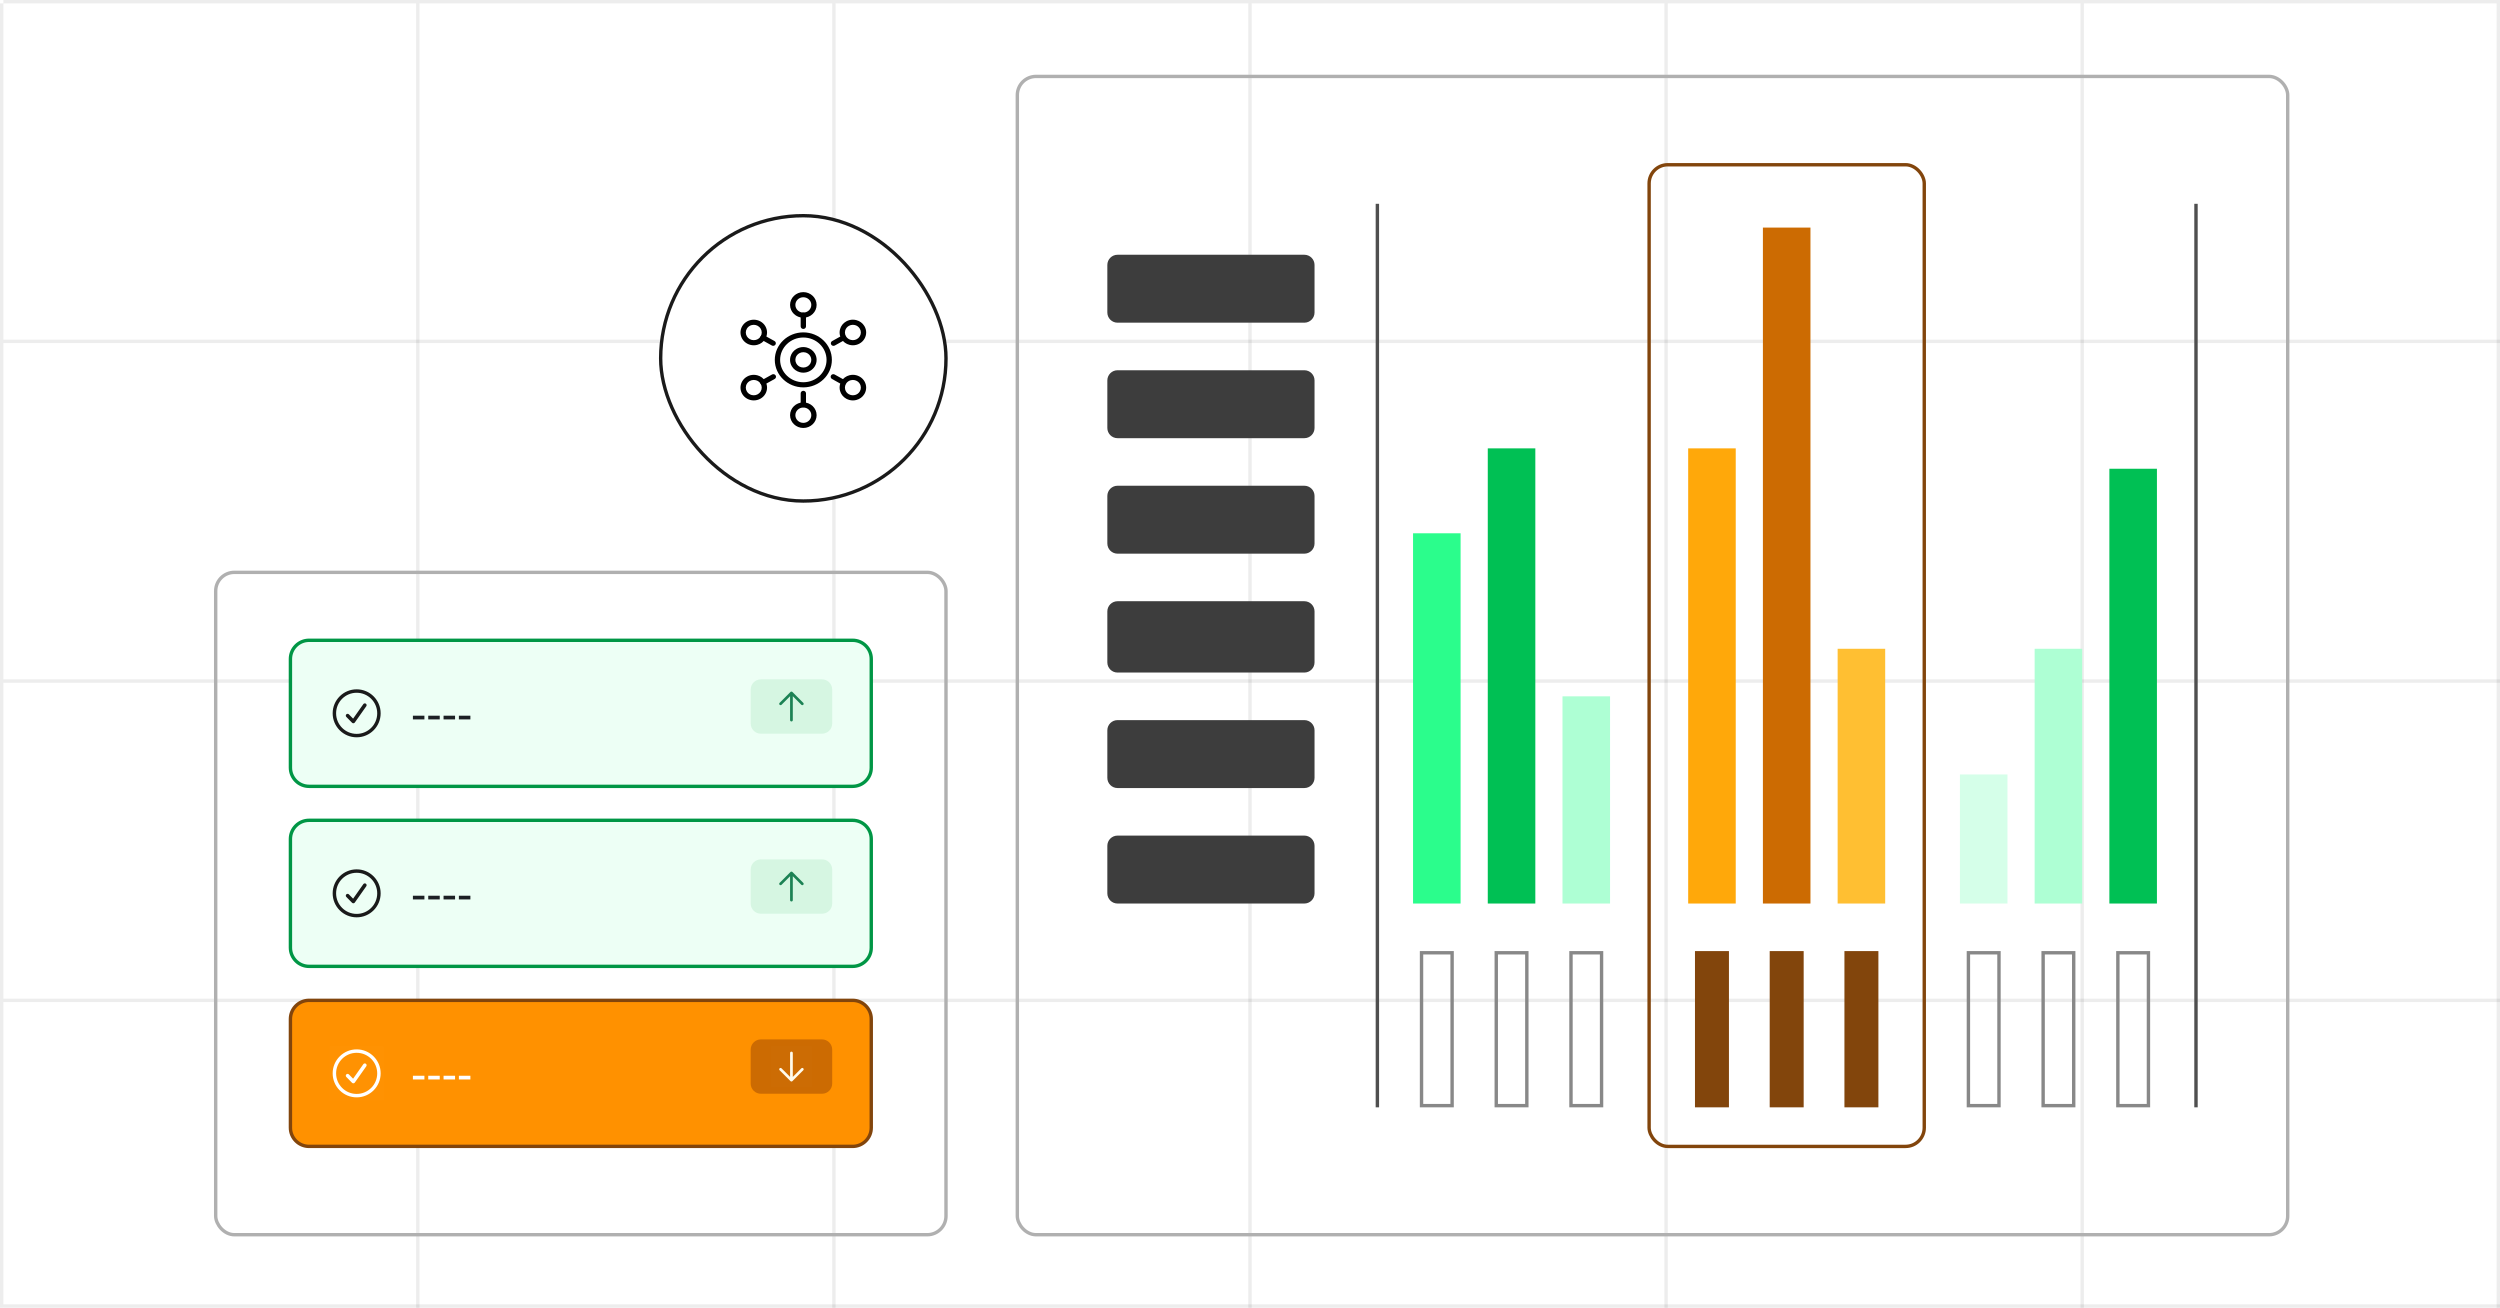 <svg width="736" height="385" viewBox="0 0 736 385" fill="none" xmlns="http://www.w3.org/2000/svg">
<line opacity="0.08" x1="0.5" y1="385" x2="0.5" y2="1" stroke="#1A1A1A"/>
<line opacity="0.08" x1="123" y1="385" x2="123" y2="1" stroke="#1A1A1A"/>
<line opacity="0.08" x1="245.5" y1="385" x2="245.5" y2="1" stroke="#1A1A1A"/>
<line opacity="0.08" x1="368" y1="385" x2="368" y2="1" stroke="#1A1A1A"/>
<line opacity="0.08" x1="490.5" y1="385" x2="490.5" y2="1" stroke="#1A1A1A"/>
<line opacity="0.08" x1="613" y1="385" x2="613" y2="1" stroke="#1A1A1A"/>
<line opacity="0.08" x1="735.5" y1="385" x2="735.5" y2="1" stroke="#1A1A1A"/>
<line opacity="0.08" x1="1" y1="0.5" x2="736" y2="0.5" stroke="#1A1A1A"/>
<line opacity="0.08" x1="1" y1="100.5" x2="736" y2="100.5" stroke="#1A1A1A"/>
<line opacity="0.08" x1="1" y1="200.5" x2="736" y2="200.5" stroke="#1A1A1A"/>
<line opacity="0.08" x1="1" y1="384.5" x2="736" y2="384.5" stroke="#1A1A1A"/>
<line opacity="0.08" x1="1" y1="294.5" x2="736" y2="294.5" stroke="#1A1A1A"/>
<g filter="url(#filter0_b_6406_19674)">
<rect x="299" y="22" width="375" height="342" rx="6" fill="white" fill-opacity="0.01"/>
<rect x="299.5" y="22.5" width="374" height="341" rx="5.5" stroke="#B0B0B0"/>
<rect x="418.5" y="325.5" width="45" height="9" transform="rotate(-90 418.5 325.5)" stroke="#888888"/>
<rect x="485.5" y="48.5" width="81" height="289" rx="5.5" stroke="#82450C"/>
<rect width="46" height="10" transform="translate(499 326) rotate(-90)" fill="#82450C"/>
<rect x="579.5" y="325.5" width="45" height="9" transform="rotate(-90 579.5 325.5)" stroke="#888888"/>
<rect x="440.5" y="325.5" width="45" height="9" transform="rotate(-90 440.5 325.5)" stroke="#888888"/>
<rect width="46" height="10" transform="translate(521 326) rotate(-90)" fill="#82450C"/>
<rect x="601.5" y="325.5" width="45" height="9" transform="rotate(-90 601.5 325.5)" stroke="#888888"/>
<rect x="462.5" y="325.5" width="45" height="9" transform="rotate(-90 462.5 325.5)" stroke="#888888"/>
<rect width="46" height="10" transform="translate(543 326) rotate(-90)" fill="#82450C"/>
<rect x="623.5" y="325.5" width="45" height="9" transform="rotate(-90 623.5 325.5)" stroke="#888888"/>
<line x1="405.5" y1="60" x2="405.5" y2="326" stroke="#4F4F4F"/>
<line x1="646.5" y1="60" x2="646.5" y2="326" stroke="#4F4F4F"/>
<rect width="109" height="14" transform="translate(416 266) rotate(-90)" fill="#2BFD8C"/>
<rect width="134" height="14" transform="translate(497 266) rotate(-90)" fill="#FFA80A"/>
<rect width="38" height="14" transform="translate(577 266) rotate(-90)" fill="#D5FFE9"/>
<rect width="134" height="14" transform="translate(438 266) rotate(-90)" fill="#00C054"/>
<rect width="199" height="14" transform="translate(519 266) rotate(-90)" fill="#CC6B02"/>
<rect width="128" height="14" transform="translate(621 266) rotate(-90)" fill="#00C054"/>
<rect width="61" height="14" transform="translate(460 266) rotate(-90)" fill="#AEFFD4"/>
<rect width="75" height="14" transform="translate(541 266) rotate(-90)" fill="#FFBF32"/>
<rect width="75" height="14" transform="translate(599 266) rotate(-90)" fill="#AEFFD4"/>
<path d="M326 78C326 76.343 327.343 75 329 75H384C385.657 75 387 76.343 387 78V92C387 93.657 385.657 95 384 95H329C327.343 95 326 93.657 326 92V78Z" fill="#3D3D3D"/>
<path d="M326 112C326 110.343 327.343 109 329 109H384C385.657 109 387 110.343 387 112V126C387 127.657 385.657 129 384 129H329C327.343 129 326 127.657 326 126V112Z" fill="#3D3D3D"/>
<path d="M326 146C326 144.343 327.343 143 329 143H384C385.657 143 387 144.343 387 146V160C387 161.657 385.657 163 384 163H329C327.343 163 326 161.657 326 160V146Z" fill="#3D3D3D"/>
<path d="M326 180C326 178.343 327.343 177 329 177H384C385.657 177 387 178.343 387 180V195C387 196.657 385.657 198 384 198H329C327.343 198 326 196.657 326 195V180Z" fill="#3D3D3D"/>
<path d="M326 215C326 213.343 327.343 212 329 212H384C385.657 212 387 213.343 387 215V229C387 230.657 385.657 232 384 232H329C327.343 232 326 230.657 326 229V215Z" fill="#3D3D3D"/>
<path d="M326 249C326 247.343 327.343 246 329 246H384C385.657 246 387 247.343 387 249V263C387 264.657 385.657 266 384 266H329C327.343 266 326 264.657 326 263V249Z" fill="#3D3D3D"/>
</g>
<rect x="194.5" y="63.5" width="84" height="84" rx="42" fill="white"/>
<rect x="194.5" y="63.5" width="84" height="84" rx="42" stroke="#1A1A1A"/>
<g clip-path="url(#clip0_6406_19674)">
<path d="M236.502 97.852C231.87 97.852 228.102 101.481 228.099 105.948C228.099 110.411 231.866 114.041 236.502 114.044C241.134 114.044 244.901 110.415 244.905 105.948C244.905 101.485 241.138 97.856 236.502 97.852ZM236.502 112.533C234.618 112.533 232.912 111.796 231.67 110.604C230.432 109.411 229.667 107.767 229.667 105.948C229.667 104.133 230.432 102.489 231.67 101.293C232.908 100.1 234.614 99.363 236.502 99.363C238.386 99.363 240.092 100.1 241.334 101.293C242.572 102.485 243.337 104.13 243.337 105.948C243.337 107.763 242.572 109.407 241.334 110.604C240.096 111.796 238.389 112.533 236.502 112.533Z" fill="black"/>
<path d="M236.502 96.844C236.936 96.844 237.286 96.507 237.286 96.089V92.781C237.286 92.363 236.936 92.026 236.502 92.026C236.068 92.026 235.718 92.363 235.718 92.781V96.089C235.718 96.507 236.068 96.844 236.502 96.844Z" fill="black"/>
<path d="M236.502 115.048C236.068 115.048 235.718 115.385 235.718 115.804V119.115C235.718 119.533 236.068 119.87 236.502 119.87C236.936 119.87 237.286 119.533 237.286 119.115V115.804C237.286 115.385 236.936 115.048 236.502 115.048Z" fill="black"/>
<path d="M224.227 100.044L227.226 101.711C227.349 101.778 227.483 101.811 227.618 101.811C227.887 101.811 228.152 101.674 228.298 101.433C228.368 101.315 228.402 101.185 228.402 101.056C228.402 100.796 228.26 100.541 228.01 100.4L225.008 98.733C224.885 98.667 224.75 98.633 224.616 98.633C224.347 98.633 224.081 98.77 223.935 99.011C223.866 99.13 223.832 99.259 223.832 99.389C223.832 99.648 223.974 99.904 224.224 100.044H224.227Z" fill="black"/>
<path d="M248.677 111.904L245.724 110.259C245.601 110.193 245.467 110.159 245.332 110.159C245.063 110.159 244.798 110.296 244.656 110.537C244.586 110.656 244.552 110.785 244.552 110.915C244.552 111.174 244.694 111.43 244.944 111.57L247.896 113.215C248.019 113.281 248.154 113.315 248.288 113.315C248.557 113.315 248.823 113.178 248.965 112.937C249.034 112.819 249.069 112.689 249.069 112.559C249.069 112.3 248.926 112.044 248.677 111.904Z" fill="black"/>
<path d="M227.668 110.159C227.534 110.159 227.399 110.193 227.276 110.259L224.228 111.956C223.978 112.096 223.835 112.348 223.835 112.607C223.835 112.737 223.87 112.867 223.939 112.985C224.085 113.226 224.347 113.363 224.62 113.363C224.75 113.363 224.889 113.33 225.012 113.263L228.06 111.567C228.31 111.426 228.452 111.174 228.452 110.915C228.452 110.785 228.418 110.656 228.348 110.537C228.202 110.296 227.941 110.159 227.672 110.159H227.668Z" fill="black"/>
<path d="M245.382 101.815C245.516 101.815 245.651 101.781 245.774 101.715L248.676 100.1C248.926 99.959 249.068 99.707 249.068 99.448C249.068 99.319 249.034 99.189 248.965 99.07C248.819 98.83 248.557 98.693 248.288 98.693C248.154 98.693 248.019 98.726 247.896 98.793L244.994 100.407C244.744 100.548 244.602 100.8 244.602 101.063C244.602 101.193 244.636 101.322 244.705 101.441C244.851 101.681 245.113 101.819 245.386 101.819L245.382 101.815Z" fill="black"/>
<path d="M236.502 86C234.345 86 232.592 87.689 232.592 89.767C232.592 91.844 234.345 93.533 236.502 93.533C238.658 93.533 240.411 91.844 240.411 89.767C240.411 87.689 238.658 86 236.502 86ZM236.502 92.026C235.856 92.026 235.272 91.774 234.845 91.363C234.418 90.952 234.157 90.389 234.157 89.767C234.157 89.144 234.418 88.582 234.845 88.17C235.272 87.759 235.856 87.507 236.502 87.507C237.148 87.507 237.732 87.759 238.159 88.17C238.585 88.582 238.847 89.144 238.847 89.767C238.847 90.389 238.585 90.952 238.159 91.363C237.732 91.774 237.148 92.026 236.502 92.026Z" fill="black"/>
<path d="M236.502 118.463C234.345 118.463 232.592 120.152 232.592 122.23C232.592 124.307 234.345 125.996 236.502 125.996C238.658 125.996 240.411 124.307 240.411 122.23C240.411 120.152 238.658 118.463 236.502 118.463ZM236.502 124.493C235.856 124.493 235.272 124.241 234.845 123.83C234.418 123.419 234.157 122.856 234.157 122.233C234.157 121.611 234.418 121.048 234.845 120.637C235.272 120.226 235.856 119.974 236.502 119.974C237.148 119.974 237.732 120.226 238.159 120.637C238.585 121.048 238.847 121.611 238.847 122.233C238.847 122.856 238.585 123.419 238.159 123.83C237.732 124.241 237.148 124.493 236.502 124.493Z" fill="black"/>
<path d="M223.866 94.622C223.251 94.281 222.578 94.118 221.917 94.118C220.564 94.118 219.249 94.793 218.523 96C218.169 96.593 218 97.241 218 97.878C218 99.181 218.7 100.448 219.953 101.148C220.553 101.481 221.225 101.656 221.902 101.656C222.24 101.656 222.582 101.611 222.921 101.526C223.928 101.267 224.773 100.641 225.296 99.77C225.65 99.178 225.819 98.53 225.819 97.893C225.819 96.589 225.119 95.322 223.866 94.622ZM221.302 95.704C221.506 95.652 221.71 95.626 221.913 95.626C222.321 95.626 222.717 95.73 223.082 95.93C223.832 96.348 224.254 97.107 224.254 97.889C224.254 98.27 224.154 98.659 223.939 99.015C223.624 99.541 223.124 99.911 222.517 100.067C222.313 100.119 222.109 100.144 221.906 100.144C221.498 100.144 221.102 100.041 220.737 99.841C219.987 99.422 219.565 98.663 219.565 97.882C219.565 97.5 219.665 97.111 219.88 96.756C220.195 96.23 220.695 95.859 221.302 95.704Z" fill="black"/>
<path d="M253.047 110.852C252.448 110.519 251.775 110.344 251.098 110.344C250.76 110.344 250.418 110.389 250.08 110.474C249.072 110.733 248.227 111.359 247.704 112.23C247.358 112.807 247.177 113.456 247.177 114.107C247.177 114.433 247.223 114.763 247.312 115.089C247.581 116.059 248.231 116.874 249.134 117.378C249.734 117.711 250.406 117.885 251.083 117.885C251.421 117.885 251.763 117.841 252.102 117.756C253.109 117.496 253.954 116.87 254.477 116C254.831 115.407 255 114.759 255 114.122C255 112.819 254.3 111.552 253.047 110.852ZM251.094 111.856C251.502 111.856 251.898 111.959 252.263 112.159C252.809 112.463 253.193 112.944 253.355 113.53C253.409 113.726 253.436 113.922 253.436 114.119C253.436 114.511 253.328 114.893 253.12 115.244C252.805 115.77 252.305 116.141 251.698 116.296C251.494 116.348 251.29 116.374 251.087 116.374C250.679 116.374 250.283 116.27 249.918 116.07C249.372 115.767 248.988 115.285 248.826 114.7C248.773 114.504 248.746 114.307 248.746 114.111C248.746 113.719 248.853 113.337 249.061 112.985C249.376 112.459 249.876 112.089 250.483 111.933C250.687 111.881 250.891 111.856 251.094 111.856Z" fill="black"/>
<path d="M222.921 110.478C222.586 110.393 222.244 110.348 221.902 110.348C221.225 110.348 220.553 110.519 219.953 110.856C218.7 111.552 218 112.819 218 114.122C218 114.759 218.169 115.411 218.523 116C219.246 117.207 220.564 117.885 221.917 117.881C222.578 117.881 223.255 117.719 223.866 117.378C225.119 116.681 225.823 115.411 225.819 114.107C225.819 113.47 225.65 112.819 225.296 112.23C224.777 111.359 223.928 110.733 222.921 110.474V110.478ZM220.737 112.159C221.098 111.959 221.498 111.856 221.906 111.856C222.109 111.856 222.313 111.881 222.517 111.933C223.124 112.089 223.624 112.463 223.939 112.985C224.151 113.341 224.254 113.726 224.254 114.111C224.254 114.893 223.835 115.656 223.082 116.07C222.721 116.27 222.321 116.374 221.913 116.374C221.71 116.374 221.506 116.348 221.302 116.296C220.695 116.141 220.195 115.767 219.88 115.244C219.672 114.896 219.565 114.511 219.565 114.119C219.565 113.922 219.591 113.726 219.645 113.53C219.807 112.944 220.195 112.463 220.737 112.159Z" fill="black"/>
<path d="M250.08 101.522C250.414 101.607 250.756 101.652 251.098 101.652C251.775 101.652 252.448 101.481 253.047 101.144C254.3 100.448 255.004 99.178 255 97.874C255 97.237 254.831 96.585 254.477 95.996C253.958 95.126 253.109 94.5 252.102 94.241C251.767 94.156 251.425 94.111 251.083 94.111C250.406 94.111 249.734 94.281 249.134 94.618C248.231 95.118 247.581 95.937 247.312 96.907C247.223 97.23 247.177 97.559 247.177 97.889C247.177 98.541 247.354 99.189 247.704 99.767C248.223 100.637 249.072 101.263 250.08 101.522ZM249.918 95.926C250.279 95.726 250.679 95.622 251.087 95.622C251.29 95.622 251.494 95.648 251.698 95.7C252.305 95.856 252.805 96.23 253.12 96.752C253.332 97.107 253.436 97.493 253.436 97.878C253.436 98.659 253.017 99.422 252.263 99.837C251.902 100.037 251.502 100.141 251.094 100.141C250.891 100.141 250.687 100.115 250.483 100.063C249.876 99.907 249.376 99.533 249.061 99.011C248.853 98.663 248.746 98.278 248.746 97.885C248.746 97.689 248.773 97.493 248.826 97.296C248.988 96.711 249.376 96.23 249.918 95.926Z" fill="black"/>
<path d="M235.491 109.585C235.825 109.67 236.167 109.715 236.509 109.715C237.186 109.715 237.859 109.544 238.458 109.207C239.712 108.511 240.415 107.241 240.411 105.937C240.411 105.3 240.242 104.648 239.888 104.059C239.369 103.189 238.52 102.563 237.513 102.304C237.178 102.219 236.836 102.174 236.494 102.174C235.817 102.174 235.145 102.344 234.545 102.681C233.642 103.181 232.992 104 232.723 104.97C232.635 105.293 232.588 105.622 232.588 105.952C232.588 106.604 232.765 107.252 233.115 107.83C233.634 108.7 234.484 109.326 235.491 109.585ZM235.329 103.989C235.691 103.789 236.09 103.685 236.498 103.685C236.702 103.685 236.905 103.711 237.109 103.763C237.716 103.919 238.216 104.293 238.531 104.815C238.743 105.17 238.847 105.556 238.847 105.941C238.847 106.722 238.428 107.485 237.674 107.9C237.313 108.1 236.913 108.204 236.506 108.204C236.302 108.204 236.098 108.178 235.894 108.126C235.287 107.97 234.787 107.596 234.472 107.074C234.264 106.726 234.157 106.341 234.157 105.948C234.157 105.752 234.184 105.556 234.238 105.359C234.399 104.774 234.787 104.293 235.329 103.989Z" fill="black"/>
</g>
<g filter="url(#filter1_b_6406_19674)">
<rect x="63" y="168" width="216" height="196" rx="6" fill="white" fill-opacity="0.01"/>
<rect x="63.5" y="168.5" width="215" height="195" rx="5.5" stroke="#B0B0B0"/>
<path d="M91 188.5H251C254.038 188.5 256.5 190.962 256.5 194V226C256.5 229.038 254.038 231.5 251 231.5H91C87.962 231.5 85.5 229.038 85.5 226V194C85.5 190.962 87.962 188.5 91 188.5Z" fill="#EDFFF5"/>
<path d="M91 188.5H251C254.038 188.5 256.5 190.962 256.5 194V226C256.5 229.038 254.038 231.5 251 231.5H91C87.962 231.5 85.5 229.038 85.5 226V194C85.5 190.962 87.962 188.5 91 188.5Z" stroke="#009645"/>
<rect width="16" height="16" transform="translate(97 202)" fill="white" fill-opacity="0.01"/>
<path fill-rule="evenodd" clip-rule="evenodd" d="M105 202.936C101.098 202.936 97.936 206.098 97.936 210C97.936 213.901 101.098 217.064 105 217.064C108.901 217.064 112.064 213.901 112.064 210C112.064 206.098 108.901 202.936 105 202.936ZM98.949 210C98.949 206.658 101.658 203.949 105 203.949C108.342 203.949 111.051 206.658 111.051 210C111.051 213.342 108.342 216.051 105 216.051C101.658 216.051 98.949 213.342 98.949 210ZM107.836 207.907C108.006 207.666 107.948 207.333 107.707 207.164C107.466 206.994 107.133 207.052 106.964 207.293L103.954 211.57L102.714 210.306C102.508 210.096 102.17 210.093 101.96 210.299C101.75 210.506 101.746 210.843 101.953 211.053L103.642 212.774C103.753 212.887 103.908 212.944 104.066 212.932C104.223 212.919 104.367 212.836 104.458 212.707L107.836 207.907Z" fill="#1A1A1A"/>
<path d="M121.56 211.794V210.702H124.948V211.794H121.56ZM126.072 211.794V210.702H129.46V211.794H126.072ZM130.583 211.794V210.702H133.971V211.794H130.583ZM135.095 211.794V210.702H138.483V211.794H135.095Z" fill="#1C2024"/>
<path d="M221 203C221 201.343 222.343 200 224 200H242C243.657 200 245 201.343 245 203V213C245 214.657 243.657 216 242 216H224C222.343 216 221 214.657 221 213V203Z" fill="#00A433" fill-opacity="0.098"/>
<rect width="12" height="12" transform="translate(227 202)" fill="white" fill-opacity="0.01"/>
<path fill-rule="evenodd" clip-rule="evenodd" d="M232.717 203.717C232.873 203.561 233.127 203.561 233.283 203.717L236.483 206.917C236.639 207.073 236.639 207.327 236.483 207.483C236.327 207.639 236.073 207.639 235.917 207.483L233.4 204.966V212C233.4 212.221 233.221 212.4 233 212.4C232.779 212.4 232.6 212.221 232.6 212V204.966L230.083 207.483C229.927 207.639 229.673 207.639 229.517 207.483C229.361 207.327 229.361 207.073 229.517 206.917L232.717 203.717Z" fill="#00713F" fill-opacity="0.871"/>
<path d="M91 241.5H251C254.038 241.5 256.5 243.962 256.5 247V279C256.5 282.038 254.038 284.5 251 284.5H91C87.962 284.5 85.5 282.038 85.5 279V247C85.5 243.962 87.962 241.5 91 241.5Z" fill="#EDFFF5"/>
<path d="M91 241.5H251C254.038 241.5 256.5 243.962 256.5 247V279C256.5 282.038 254.038 284.5 251 284.5H91C87.962 284.5 85.5 282.038 85.5 279V247C85.5 243.962 87.962 241.5 91 241.5Z" stroke="#009645"/>
<rect width="16" height="16" transform="translate(97 255)" fill="white" fill-opacity="0.01"/>
<path fill-rule="evenodd" clip-rule="evenodd" d="M105 255.936C101.098 255.936 97.936 259.098 97.936 263C97.936 266.901 101.098 270.064 105 270.064C108.901 270.064 112.064 266.901 112.064 263C112.064 259.098 108.901 255.936 105 255.936ZM98.949 263C98.949 259.658 101.658 256.949 105 256.949C108.342 256.949 111.051 259.658 111.051 263C111.051 266.342 108.342 269.051 105 269.051C101.658 269.051 98.949 266.342 98.949 263ZM107.836 260.907C108.006 260.666 107.948 260.333 107.707 260.164C107.466 259.994 107.133 260.052 106.964 260.293L103.954 264.57L102.714 263.306C102.508 263.096 102.17 263.093 101.96 263.299C101.75 263.506 101.746 263.843 101.953 264.053L103.642 265.774C103.753 265.887 103.908 265.944 104.066 265.932C104.223 265.919 104.367 265.836 104.458 265.707L107.836 260.907Z" fill="#1A1A1A"/>
<path d="M121.56 264.794V263.702H124.948V264.794H121.56ZM126.072 264.794V263.702H129.46V264.794H126.072ZM130.583 264.794V263.702H133.971V264.794H130.583ZM135.095 264.794V263.702H138.483V264.794H135.095Z" fill="#1C2024"/>
<path d="M221 256C221 254.343 222.343 253 224 253H242C243.657 253 245 254.343 245 256V266C245 267.657 243.657 269 242 269H224C222.343 269 221 267.657 221 266V256Z" fill="#00A433" fill-opacity="0.098"/>
<rect width="12" height="12" transform="translate(227 255)" fill="white" fill-opacity="0.01"/>
<path fill-rule="evenodd" clip-rule="evenodd" d="M232.717 256.717C232.873 256.561 233.127 256.561 233.283 256.717L236.483 259.917C236.639 260.073 236.639 260.327 236.483 260.483C236.327 260.639 236.073 260.639 235.917 260.483L233.4 257.966V265C233.4 265.221 233.221 265.4 233 265.4C232.779 265.4 232.6 265.221 232.6 265V257.966L230.083 260.483C229.927 260.639 229.673 260.639 229.517 260.483C229.361 260.327 229.361 260.073 229.517 259.917L232.717 256.717Z" fill="#00713F" fill-opacity="0.871"/>
<path d="M91 294.5H251C254.038 294.5 256.5 296.962 256.5 300V332C256.5 335.038 254.038 337.5 251 337.5H91C87.962 337.5 85.5 335.038 85.5 332V300C85.5 296.962 87.962 294.5 91 294.5Z" fill="#FF9100"/>
<path d="M91 294.5H251C254.038 294.5 256.5 296.962 256.5 300V332C256.5 335.038 254.038 337.5 251 337.5H91C87.962 337.5 85.5 335.038 85.5 332V300C85.5 296.962 87.962 294.5 91 294.5Z" stroke="#82450C"/>
<rect width="16" height="16" transform="translate(97 308)" fill="white" fill-opacity="0.01"/>
<path fill-rule="evenodd" clip-rule="evenodd" d="M105 308.936C101.098 308.936 97.936 312.098 97.936 316C97.936 319.901 101.098 323.064 105 323.064C108.901 323.064 112.064 319.901 112.064 316C112.064 312.098 108.901 308.936 105 308.936ZM98.949 316C98.949 312.658 101.658 309.949 105 309.949C108.342 309.949 111.051 312.658 111.051 316C111.051 319.342 108.342 322.051 105 322.051C101.658 322.051 98.949 319.342 98.949 316ZM107.836 313.907C108.006 313.666 107.948 313.333 107.707 313.164C107.466 312.994 107.133 313.052 106.964 313.293L103.954 317.57L102.714 316.306C102.508 316.096 102.17 316.093 101.96 316.299C101.75 316.506 101.746 316.843 101.953 317.053L103.642 318.774C103.753 318.887 103.908 318.944 104.066 318.932C104.223 318.919 104.367 318.836 104.458 318.707L107.836 313.907Z" fill="white"/>
<path d="M121.56 317.794V316.702H124.948V317.794H121.56ZM126.072 317.794V316.702H129.46V317.794H126.072ZM130.583 317.794V316.702H133.971V317.794H130.583ZM135.095 317.794V316.702H138.483V317.794H135.095Z" fill="white"/>
<path d="M221 309C221 307.343 222.343 306 224 306H242C243.657 306 245 307.343 245 309V319C245 320.657 243.657 322 242 322H224C222.343 322 221 320.657 221 319V309Z" fill="#CC6B02"/>
<rect width="12" height="12" transform="translate(227 308)" fill="white" fill-opacity="0.01"/>
<path fill-rule="evenodd" clip-rule="evenodd" d="M233 309.6C233.221 309.6 233.4 309.779 233.4 310V317.034L235.917 314.517C236.073 314.361 236.327 314.361 236.483 314.517C236.639 314.673 236.639 314.927 236.483 315.083L233.283 318.283C233.208 318.358 233.106 318.4 233 318.4C232.894 318.4 232.792 318.358 232.717 318.283L229.517 315.083C229.361 314.927 229.361 314.673 229.517 314.517C229.673 314.361 229.927 314.361 230.083 314.517L232.6 317.034V310C232.6 309.779 232.779 309.6 233 309.6Z" fill="#FFFBEC"/>
</g>
<defs>
<filter id="filter0_b_6406_19674" x="292" y="15" width="389" height="356" filterUnits="userSpaceOnUse" color-interpolation-filters="sRGB">
<feFlood flood-opacity="0" result="BackgroundImageFix"/>
<feGaussianBlur in="BackgroundImageFix" stdDeviation="3.5"/>
<feComposite in2="SourceAlpha" operator="in" result="effect1_backgroundBlur_6406_19674"/>
<feBlend mode="normal" in="SourceGraphic" in2="effect1_backgroundBlur_6406_19674" result="shape"/>
</filter>
<filter id="filter1_b_6406_19674" x="56" y="161" width="230" height="210" filterUnits="userSpaceOnUse" color-interpolation-filters="sRGB">
<feFlood flood-opacity="0" result="BackgroundImageFix"/>
<feGaussianBlur in="BackgroundImageFix" stdDeviation="3.5"/>
<feComposite in2="SourceAlpha" operator="in" result="effect1_backgroundBlur_6406_19674"/>
<feBlend mode="normal" in="SourceGraphic" in2="effect1_backgroundBlur_6406_19674" result="shape"/>
</filter>
<clipPath id="clip0_6406_19674">
<rect width="37" height="40" fill="white" transform="translate(218 86)"/>
</clipPath>
</defs>
</svg>
